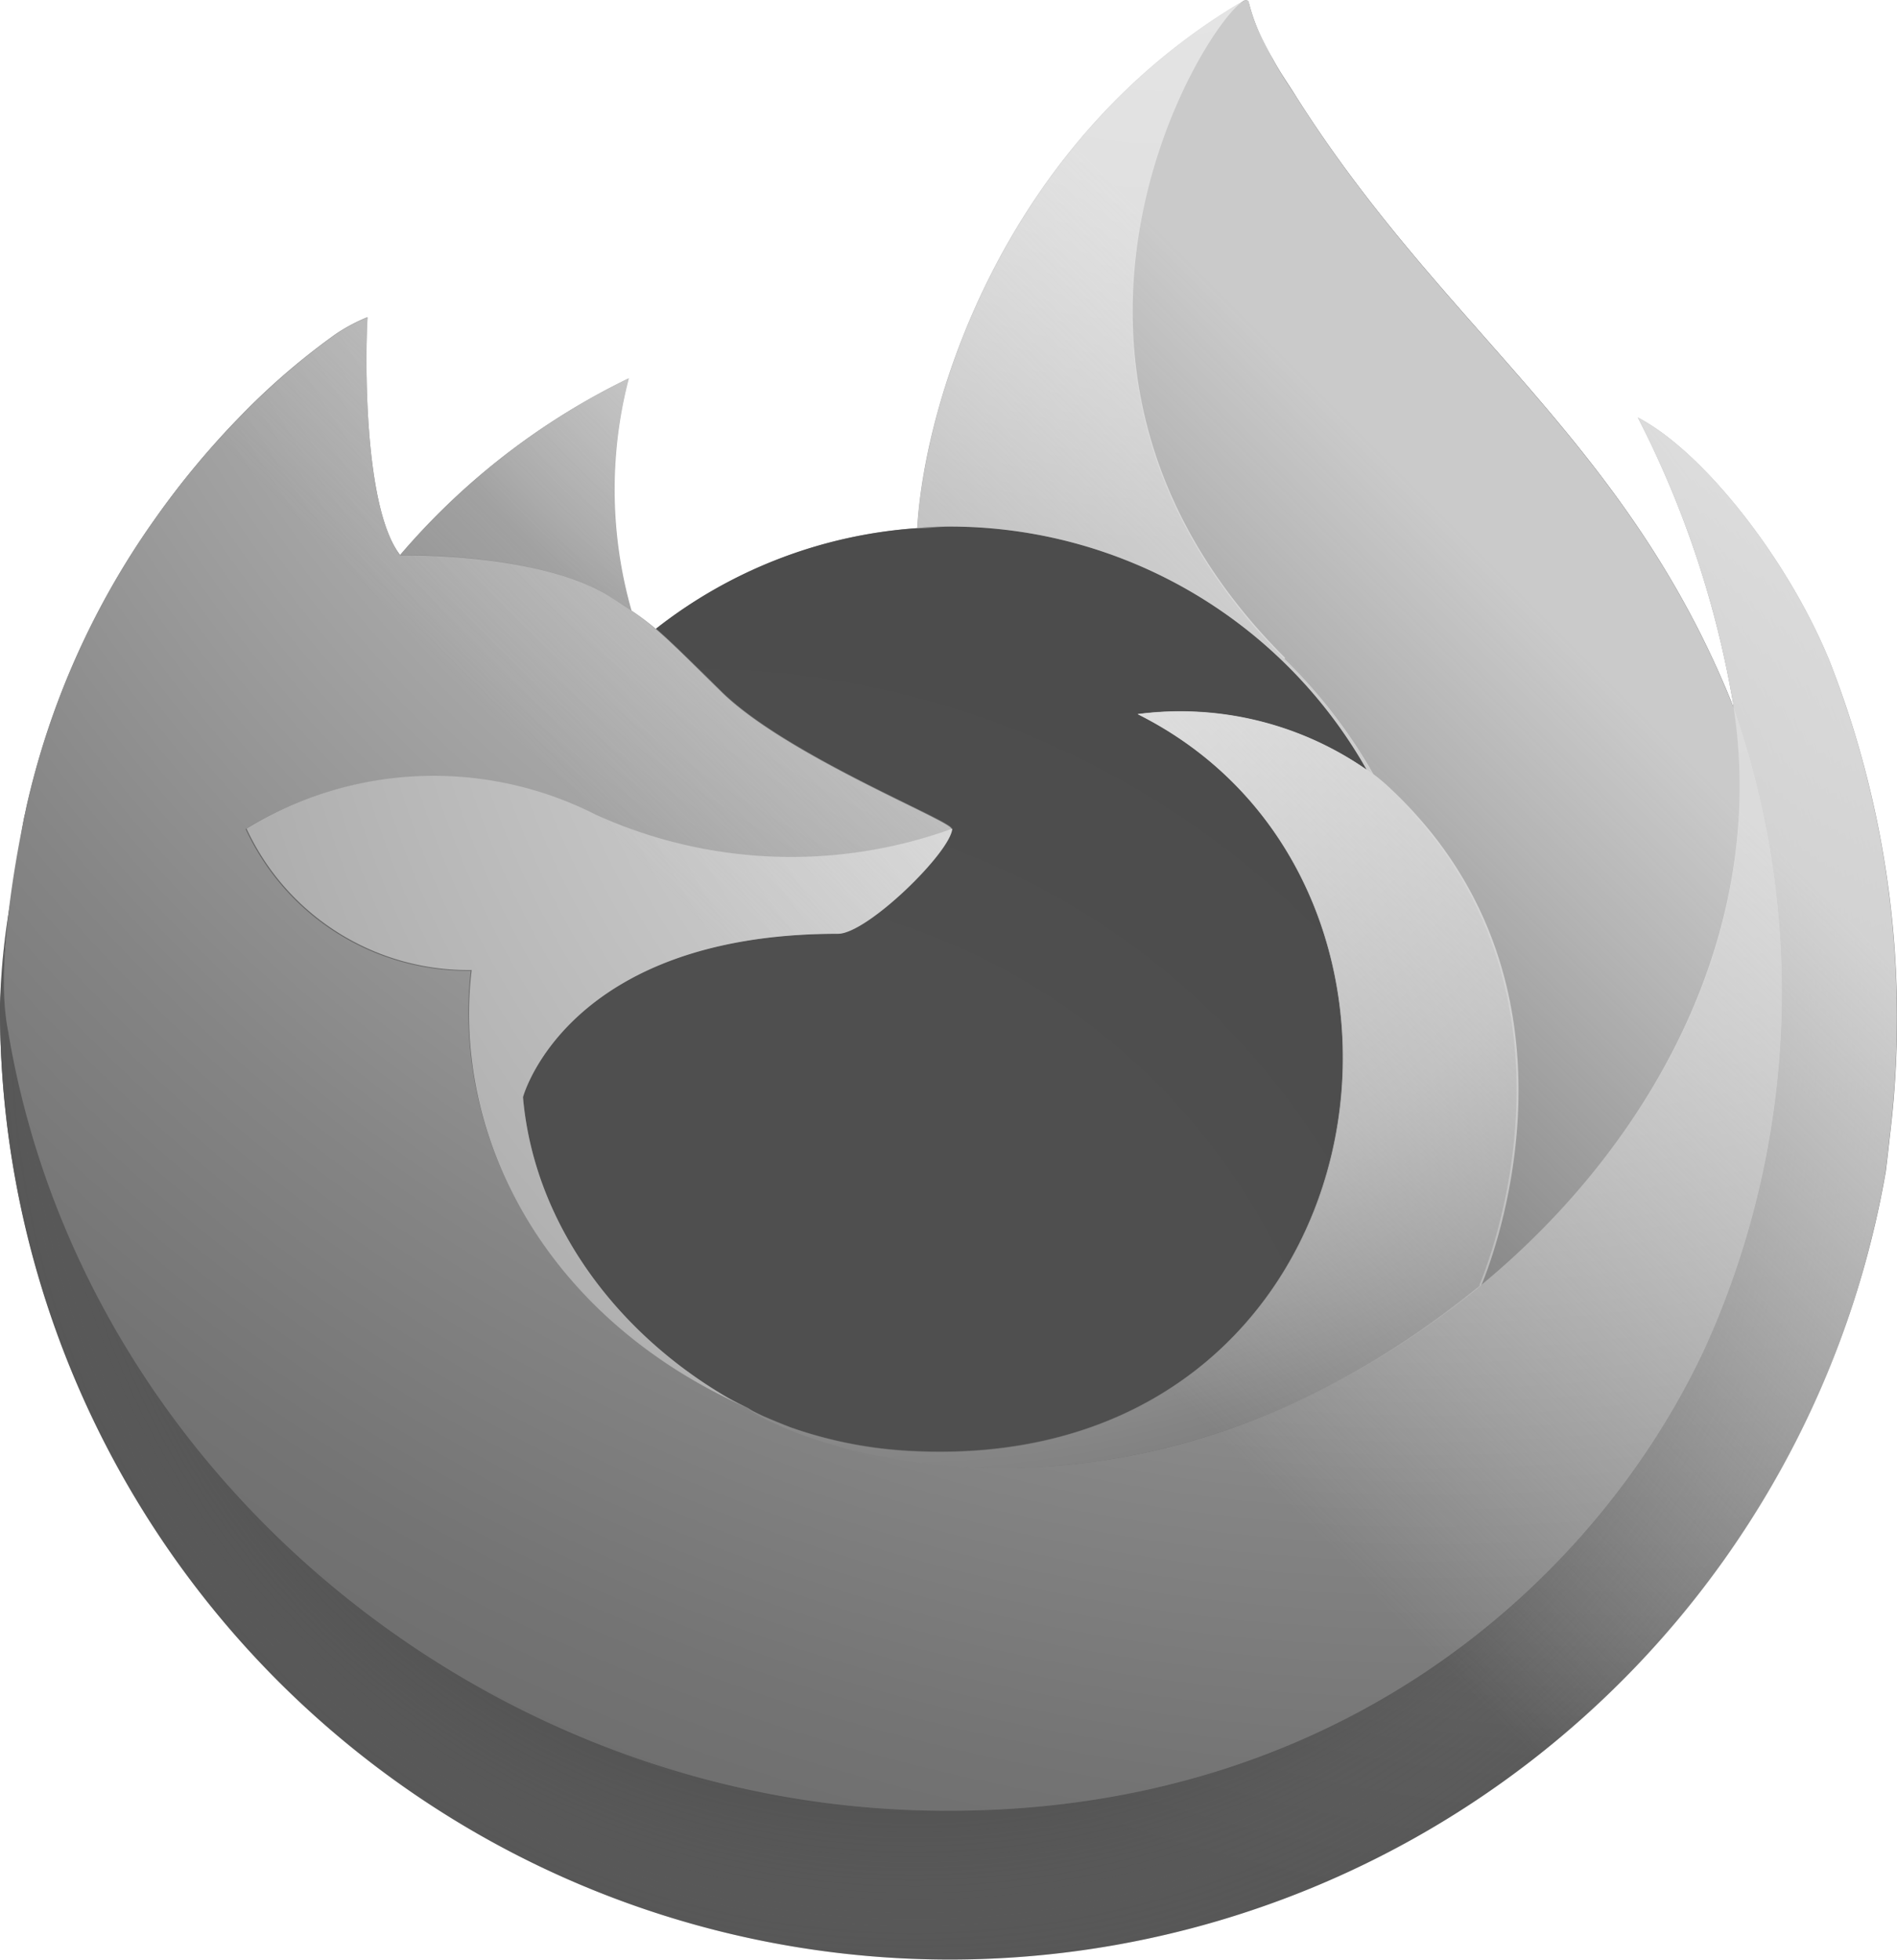 <?xml version="1.0" encoding="UTF-8"?> <svg xmlns="http://www.w3.org/2000/svg" xmlns:xlink="http://www.w3.org/1999/xlink" id="Layer_1" data-name="Layer 1" width="84.26" height="87.02" viewBox="0 0 84.26 87.02"><defs><style> .cls-1 { fill: url(#linear-gradient); } .cls-2 { fill: url(#radial-gradient); } .cls-3 { fill: url(#radial-gradient-2); } .cls-4 { fill: url(#radial-gradient-3); } .cls-5 { fill: url(#radial-gradient-4); } .cls-6 { fill: url(#radial-gradient-5); } .cls-7 { fill: url(#radial-gradient-6); } .cls-8 { fill: url(#radial-gradient-7); } .cls-9 { fill: url(#radial-gradient-8); } .cls-10 { fill: url(#radial-gradient-9); } .cls-11 { fill: url(#radial-gradient-10); } .cls-12 { fill: url(#linear-gradient-2); } </style><linearGradient id="linear-gradient" x1="76.91" y1="66.53" x2="6.89" y2="-1.03" gradientTransform="matrix(1, 0, 0, -1, -1.3, 80)" gradientUnits="userSpaceOnUse"><stop offset="0.05" stop-color="#e5e5e5"></stop><stop offset="0.11" stop-color="#ddd"></stop><stop offset="0.23" stop-color="#c8c8c8"></stop><stop offset="0.37" stop-color="#a8a8a8"></stop><stop offset="0.4" stop-color="#a1a1a1"></stop><stop offset="0.46" stop-color="#8e8e8e"></stop><stop offset="0.53" stop-color="#747474"></stop><stop offset="0.7" stop-color="#5f5f5f"></stop></linearGradient><radialGradient id="radial-gradient" cx="-7901.08" cy="8594.2" r="87.93" gradientTransform="matrix(1, 0, 0, -1, 7974.37, 8604)" gradientUnits="userSpaceOnUse"><stop offset="0.13" stop-color="#c5c5c5"></stop><stop offset="0.19" stop-color="#b7b7b7"></stop><stop offset="0.25" stop-color="#acacac"></stop><stop offset="0.28" stop-color="#a8a8a8"></stop><stop offset="0.4" stop-color="#868686"></stop><stop offset="0.47" stop-color="#767676"></stop><stop offset="0.71" stop-color="#626262"></stop><stop offset="0.78" stop-color="#585858"></stop><stop offset="0.86" stop-color="#535353"></stop></radialGradient><radialGradient id="radial-gradient-2" cx="-7933.73" cy="8558.29" r="87.93" gradientTransform="matrix(1, 0, 0, -1, 7974.37, 8604)" gradientUnits="userSpaceOnUse"><stop offset="0.3" stop-color="#383838"></stop><stop offset="0.35" stop-color="#484848" stop-opacity="0.74"></stop><stop offset="0.43" stop-color="#616161" stop-opacity="0.34"></stop><stop offset="0.5" stop-color="#707070" stop-opacity="0.09"></stop><stop offset="0.53" stop-color="#767676" stop-opacity="0"></stop></radialGradient><radialGradient id="radial-gradient-3" cx="-7922.85" cy="8613.79" r="63.7" gradientTransform="matrix(1, 0, 0, -1, 7974.37, 8604)" gradientUnits="userSpaceOnUse"><stop offset="0.13" stop-color="#e5e5e5"></stop><stop offset="0.25" stop-color="#d5d5d5"></stop><stop offset="0.51" stop-color="#ababab"></stop><stop offset="0.53" stop-color="#a8a8a8"></stop></radialGradient><radialGradient id="radial-gradient-4" cx="-7943.53" cy="8535.44" r="41.87" gradientTransform="matrix(1, 0, 0, -1, 7974.37, 8604)" gradientUnits="userSpaceOnUse"><stop offset="0.35" stop-color="#7e7e7e"></stop><stop offset="0.47" stop-color="#7d7d7d"></stop><stop offset="0.67" stop-color="#7c7c7c"></stop><stop offset="1" stop-color="#757575"></stop></radialGradient><radialGradient id="radial-gradient-5" cx="-7933.28" cy="8531.18" r="22.2" gradientTransform="matrix(0.97, -0.23, -0.28, -1.14, 10102.21, 7882.33)" gradientUnits="userSpaceOnUse"><stop offset="0.21" stop-color="#7c7c7c" stop-opacity="0"></stop><stop offset="0.28" stop-color="#737373" stop-opacity="0.06"></stop><stop offset="0.75" stop-color="#434343" stop-opacity="0.45"></stop><stop offset="0.97" stop-color="#303030" stop-opacity="0.6"></stop></radialGradient><radialGradient id="radial-gradient-6" cx="-7934.82" cy="8597.47" r="30.12" gradientTransform="matrix(1, 0, 0, -1, 7974.37, 8604)" gradientUnits="userSpaceOnUse"><stop offset="0" stop-color="#d6d6d6"></stop><stop offset="0.12" stop-color="#d2d2d2"></stop><stop offset="0.29" stop-color="#c7c7c7"></stop><stop offset="0.5" stop-color="#b5b5b5"></stop><stop offset="0.73" stop-color="#9d9d9d"></stop><stop offset="0.79" stop-color="#959595"></stop></radialGradient><radialGradient id="radial-gradient-7" cx="-7910.88" cy="8617.06" r="128.53" gradientTransform="matrix(1, 0, 0, -1, 7974.37, 8604)" gradientUnits="userSpaceOnUse"><stop offset="0.11" stop-color="#e5e5e5"></stop><stop offset="0.46" stop-color="#a8a8a8"></stop><stop offset="0.62" stop-color="#858585"></stop><stop offset="0.72" stop-color="#747474"></stop><stop offset="0.9" stop-color="#5f5f5f"></stop></radialGradient><radialGradient id="radial-gradient-8" cx="-8099.05" cy="8850.18" r="94.14" gradientTransform="matrix(0.11, 1, 0.65, -0.07, -4876.56, 8663.29)" gradientUnits="userSpaceOnUse"><stop offset="0" stop-color="#e5e5e5"></stop><stop offset="0.06" stop-color="#ddd"></stop><stop offset="0.17" stop-color="#c8c8c8"></stop><stop offset="0.3" stop-color="#a8a8a8"></stop><stop offset="0.36" stop-color="#a1a1a1"></stop><stop offset="0.46" stop-color="#8e8e8e"></stop><stop offset="0.57" stop-color="#747474"></stop><stop offset="0.74" stop-color="#5f5f5f"></stop></radialGradient><radialGradient id="radial-gradient-9" cx="-7934.82" cy="8586.59" r="80.23" gradientTransform="matrix(1, 0, 0, -1, 7974.37, 8604)" gradientUnits="userSpaceOnUse"><stop offset="0.14" stop-color="#e5e5e5"></stop><stop offset="0.48" stop-color="#a8a8a8"></stop><stop offset="0.59" stop-color="#858585"></stop><stop offset="0.66" stop-color="#747474"></stop><stop offset="0.9" stop-color="#5f5f5f"></stop></radialGradient><radialGradient id="radial-gradient-10" cx="-7914.14" cy="8582.23" r="87.82" gradientTransform="matrix(1, 0, 0, -1, 7974.37, 8604)" gradientUnits="userSpaceOnUse"><stop offset="0.09" stop-color="#e5e5e5"></stop><stop offset="0.23" stop-color="#d8d8d8"></stop><stop offset="0.51" stop-color="#b7b7b7"></stop><stop offset="0.63" stop-color="#a8a8a8"></stop></radialGradient><linearGradient id="linear-gradient-2" x1="76.07" y1="66.88" x2="16.5" y2="7.3" gradientTransform="matrix(1, 0, 0, -1, -1.3, 80)" gradientUnits="userSpaceOnUse"><stop offset="0.17" stop-color="#e5e5e5" stop-opacity="0.8"></stop><stop offset="0.27" stop-color="#e5e5e5" stop-opacity="0.63"></stop><stop offset="0.49" stop-color="#e5e5e5" stop-opacity="0.22"></stop><stop offset="0.6" stop-color="#e5e5e5" stop-opacity="0"></stop></linearGradient></defs><path class="cls-1" d="M81.21,29.2c-1.83-4.41-5.55-9.17-8.46-10.68A43.88,43.88,0,0,1,77,31.32v.07C72.26,19.51,64.17,14.71,57.57,4.27c-.34-.52-.67-1-1-1.61-.18-.32-.33-.61-.46-.87A7.65,7.65,0,0,1,55.48.12.1.1,0,0,0,55.39,0h-.11l0,0,0,0C44.68,6.21,41.08,17.69,40.75,23.44a21.12,21.12,0,0,0-11.61,4.47,12.41,12.41,0,0,0-1.09-.82,19.6,19.6,0,0,1-.12-10.31,31.13,31.13,0,0,0-10.15,7.85h0c-1.67-2.12-1.55-9.11-1.46-10.57a7.63,7.63,0,0,0-1.41.75,30.72,30.72,0,0,0-4.12,3.53,37.15,37.15,0,0,0-3.94,4.73h0A35.57,35.57,0,0,0,1.17,35.85l-.06.27C1,36.5.75,38.35.7,38.76c0,0,0,.06,0,.09A40.54,40.54,0,0,0,0,44.67v.21A42.19,42.19,0,0,0,83.75,52c.07-.55.13-1.09.19-1.64a43.43,43.43,0,0,0-2.73-21.19Zm-48.62,33,.59.29,0,0ZM77,31.41v0Z" transform="translate(0 0.02)"></path><path class="cls-2" d="M81.21,29.2c-1.83-4.41-5.55-9.17-8.46-10.68A43.88,43.88,0,0,1,77,31.32v.09a38.23,38.23,0,0,1-1.31,28.47c-4.84,10.37-16.54,21-34.85,20.48C21.08,79.8,3.64,65.11.39,45.88c-.59-3,0-4.57.3-7A30.73,30.73,0,0,0,0,44.67v.21A42.19,42.19,0,0,0,83.76,52c.07-.55.13-1.09.19-1.64A43.26,43.26,0,0,0,81.21,29.2Z" transform="translate(0 0.02)"></path><path class="cls-3" d="M81.21,29.2c-1.83-4.41-5.55-9.17-8.46-10.68A43.88,43.88,0,0,1,77,31.32v.09a38.23,38.23,0,0,1-1.31,28.47c-4.84,10.37-16.54,21-34.85,20.48C21.08,79.8,3.64,65.11.39,45.88c-.59-3,0-4.57.3-7A30.73,30.73,0,0,0,0,44.67v.21A42.19,42.19,0,0,0,83.76,52c.07-.55.13-1.09.19-1.64A43.26,43.26,0,0,0,81.21,29.2Z" transform="translate(0 0.02)"></path><path class="cls-4" d="M60.71,34.15l.26.2a22.93,22.93,0,0,0-3.92-5.11C43.94,16.12,53.61.81,55.25,0V0C44.67,6.2,41.07,17.69,40.74,23.43c.5,0,1-.07,1.49-.07A21.28,21.28,0,0,1,60.71,34.15Z" transform="translate(0 0.02)"></path><path class="cls-5" d="M42.25,36.78c-.07,1-3.78,4.66-5.08,4.66-12,0-13.94,7.26-13.94,7.26.53,6.11,4.79,11.14,9.94,13.8l.71.34c.41.18.83.35,1.24.51a18.74,18.74,0,0,0,5.49,1.05c21,1,25.09-25.14,9.92-32.72A14.5,14.5,0,0,1,60.7,34.15,21.27,21.27,0,0,0,42.22,23.36c-.5,0-1,0-1.48.07A21.12,21.12,0,0,0,29.13,27.9c.64.55,1.37,1.28,2.9,2.78,2.86,2.82,10.2,5.74,10.22,6.09Z" transform="translate(0 0.02)"></path><path class="cls-6" d="M42.25,36.78c-.07,1-3.78,4.66-5.08,4.66-12,0-13.94,7.26-13.94,7.26.53,6.11,4.79,11.14,9.94,13.8l.71.34c.41.18.83.35,1.24.51a18.74,18.74,0,0,0,5.49,1.05c21,1,25.09-25.14,9.92-32.72A14.5,14.5,0,0,1,60.7,34.15,21.27,21.27,0,0,0,42.22,23.36c-.5,0-1,0-1.48.07A21.12,21.12,0,0,0,29.13,27.9c.64.55,1.37,1.28,2.9,2.78,2.86,2.82,10.2,5.74,10.22,6.09Z" transform="translate(0 0.02)"></path><path class="cls-7" d="M27.16,26.51l.87.58a19.5,19.5,0,0,1-.11-10.31,31.3,31.3,0,0,0-10.16,7.85C18,24.62,24.09,24.51,27.16,26.51Z" transform="translate(0 0.02)"></path><path class="cls-8" d="M.38,45.88C3.64,65.11,21.07,79.81,40.86,80.36c18.32.52,30-10.11,34.85-20.48A38.23,38.23,0,0,0,77,31.41v0s0-.05,0,0v.07C78.52,41.17,73.56,50.63,65.79,57l0,.06c-15.14,12.33-29.62,7.43-32.55,5.44l-.62-.31C23.77,58,20.12,50,20.91,43.08a10.85,10.85,0,0,1-10-6.29,15.93,15.93,0,0,1,15.51-.62,21,21,0,0,0,15.84.62c0-.34-7.36-3.26-10.22-6.08-1.53-1.51-2.26-2.24-2.9-2.78-.35-.29-.71-.57-1.09-.83l-.87-.57c-3.08-2-9.19-1.89-9.4-1.89h0c-1.67-2.12-1.55-9.1-1.45-10.56a7.88,7.88,0,0,0-1.41.74,31,31,0,0,0-4.13,3.54,36.45,36.45,0,0,0-3.95,4.72h0A35.47,35.47,0,0,0,1.16,35.85c0,.09-1.52,6.64-.78,10Z" transform="translate(0 0.02)"></path><path class="cls-9" d="M57.05,29.23A23.21,23.21,0,0,1,61,34.35a7,7,0,0,1,.63.52c9.56,8.81,4.55,21.27,4.18,22.15C73.55,50.62,78.51,41.16,77,31.38,72.25,19.49,64.16,14.69,57.56,4.25c-.33-.53-.67-1-1-1.61-.19-.32-.34-.61-.47-.87A8.2,8.2,0,0,1,55.47.1.1.1,0,0,0,55.38,0h-.1l0,0c-1.63.77-11.31,16.09,1.8,29.19Z" transform="translate(0 0.02)"></path><path class="cls-10" d="M61.6,34.87c-.19-.17-.4-.34-.63-.52s-.17-.13-.27-.19a14.61,14.61,0,0,0-10.17-2.47c15.17,7.59,11.1,33.71-9.92,32.73a19.08,19.08,0,0,1-5.49-1.06c-.41-.16-.83-.33-1.24-.51l-.71-.34,0,0c2.93,2,17.41,6.89,32.55-5.44l0-.06c.37-.88,5.38-13.34-4.18-22.15Z" transform="translate(0 0.02)"></path><path class="cls-11" d="M23.23,48.69s1.95-7.25,14-7.25c1.29,0,5-3.62,5.07-4.67a21,21,0,0,1-15.84-.62,15.9,15.9,0,0,0-15.51.62,10.84,10.84,0,0,0,10,6.28C20.11,50,23.76,58,32.59,62.21l.58.29c-5.15-2.67-9.4-7.7-9.94-13.8Z" transform="translate(0 0.02)"></path><path class="cls-12" d="M81.21,29.2c-1.83-4.41-5.55-9.17-8.46-10.68A43.88,43.88,0,0,1,77,31.32v.07C72.26,19.51,64.17,14.71,57.57,4.27c-.34-.52-.67-1-1-1.61-.18-.32-.33-.61-.46-.87A7.65,7.65,0,0,1,55.48.12.1.1,0,0,0,55.39,0h-.11l0,0,0,0C44.68,6.21,41.08,17.69,40.75,23.44c.49,0,1-.08,1.48-.08a21.29,21.29,0,0,1,18.48,10.8,14.5,14.5,0,0,0-10.17-2.47c15.18,7.58,11.11,33.7-9.92,32.72a18.43,18.43,0,0,1-5.49-1.06c-.41-.15-.82-.32-1.24-.5l-.71-.34,0,0-.61-.31c.19.09.38.2.58.29-5.15-2.66-9.4-7.7-9.94-13.8,0,0,2-7.26,14-7.26,1.29,0,5-3.62,5.07-4.67,0-.34-7.36-3.26-10.22-6.08-1.53-1.51-2.26-2.23-2.9-2.78a12.41,12.41,0,0,0-1.09-.82,19.6,19.6,0,0,1-.12-10.31,31.2,31.2,0,0,0-10.15,7.84h0c-1.67-2.11-1.55-9.1-1.46-10.56a7.54,7.54,0,0,0-1.4.75,30.2,30.2,0,0,0-4.13,3.53,36.47,36.47,0,0,0-3.94,4.73h0A35.52,35.52,0,0,0,1.17,35.85l-.06.28C1,36.5.68,38.39.63,38.79h0A48.46,48.46,0,0,0,0,44.67v.22A42.18,42.18,0,0,0,83.75,52c.07-.54.13-1.08.19-1.63A43.43,43.43,0,0,0,81.21,29.2ZM77,31.37v0Z" transform="translate(0 0.02)"></path></svg> 
